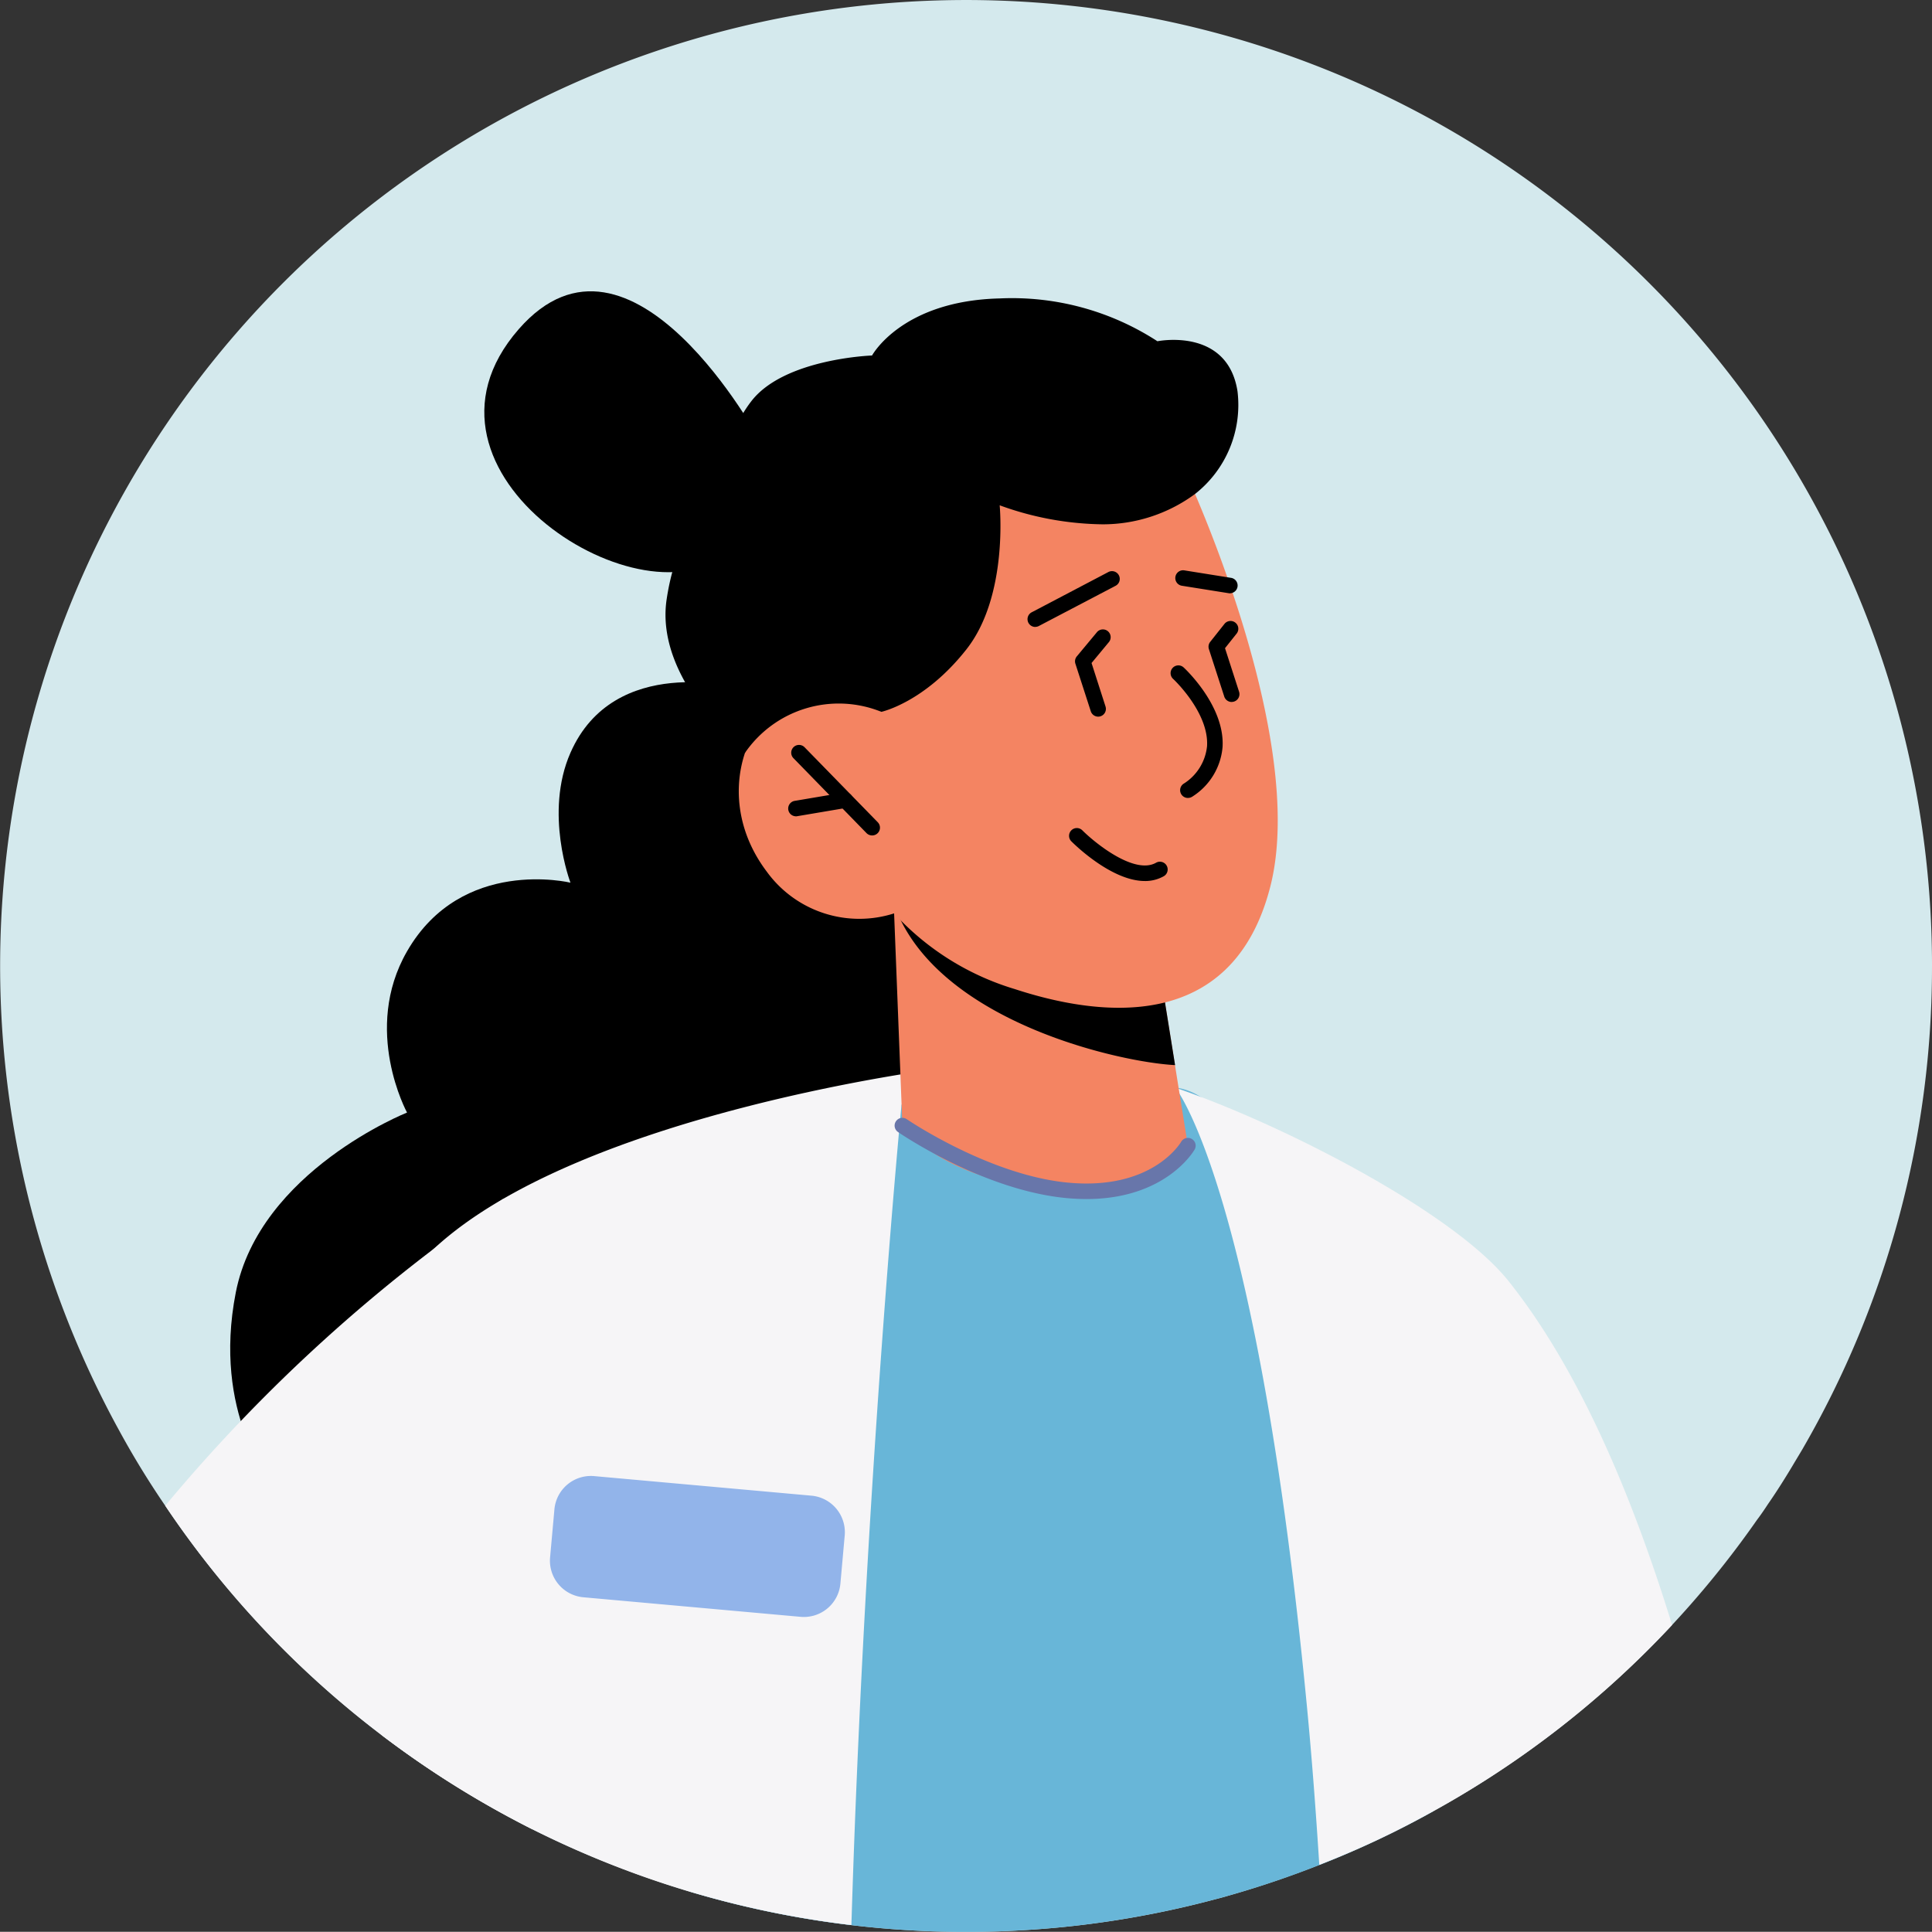 <svg id="グループ_23" data-name="グループ 23" xmlns="http://www.w3.org/2000/svg" xmlns:xlink="http://www.w3.org/1999/xlink" width="138.268" height="138.254" viewBox="0 0 138.268 138.254">
  <rect x="0" y="0" width="138.268" height="138.254" fill="#333333" stroke="none"/>
  <defs>
    <clipPath id="clip-path">
      <rect id="長方形_19" data-name="長方形 19" width="138.268" height="138.254" fill="none"/>
    </clipPath>
  </defs>
  <g id="グループ_22" data-name="グループ 22" transform="translate(0 0)" clip-path="url(#clip-path)">
    <path id="パス_35" data-name="パス 35" d="M138.268,69.127a68.764,68.764,0,0,1-9.3,34.634c-.227.383-.468.78-.695,1.163-.553.922-1.134,1.843-1.744,2.722-.241.369-.5.751-.78,1.12a68.7,68.7,0,0,1-23.194,20.869,64.562,64.562,0,0,1-8.138,3.828,68.966,68.966,0,0,1-6.578,2.226c-.326.1-.666.184-.992.269a68.852,68.852,0,0,1-17.721,2.3,68.784,68.784,0,0,1-19.706-2.864,70.266,70.266,0,0,1-11.327-4.48,69.563,69.563,0,0,1-10.817-6.762A68.757,68.757,0,0,1,11.824,107.76a62.123,62.123,0,0,1-3.275-5.345,69.13,69.13,0,1,1,129.72-33.288" transform="translate(0 0)" fill="#d4e9ed"/>
    <path id="パス_36" data-name="パス 36" d="M48.015,34.862s-8.909-2.5-12.042,4.625c-1.9,4.315,0,9.3,0,9.3S28.189,46.9,24.277,53.7c-3.237,5.617,0,11.539,0,11.539S13.725,69.426,12.023,78.105s2.553,13.613,2.553,13.613l51.195-9.19-.749-39.046Z" transform="translate(4.854 14.384)"/>
    <path id="パス_37" data-name="パス 37" d="M88.225,106.84a68.383,68.383,0,0,1-14.716,6.054c-.326.1-.666.184-.992.269a68.852,68.852,0,0,1-17.721,2.3,68.011,68.011,0,0,1-8.194-.482A68.511,68.511,0,0,1,35.09,112.6l-.78-9.669L48.345,55.349a94.3,94.3,0,0,1,21.421-.312c9.187.964,16.148,37.753,18.458,51.8" transform="translate(14.331 22.795)" fill="#68b6d8"/>
    <path id="パス_38" data-name="パス 38" d="M76.136,55.351,56.558,56.57s-2.637,27.347-3.587,58.721a68.791,68.791,0,0,1-33.656-13.624c-.709-16.814-.071-31.218,3.757-34.762C33.492,57.222,59.308,53.99,59.308,53.99L71.4,53.82s1.9.553,4.735,1.531" transform="translate(7.962 22.481)" fill="#f6f5f7"/>
    <path id="パス_39" data-name="パス 39" d="M94.882,93.358A68.723,68.723,0,0,1,77.77,106.7a64.565,64.565,0,0,1-8.138,3.828c-.241-3.785-.525-7.613-.893-11.427-3.473-36.052-9.059-43.736-9.4-44.19,7.471,2.538,19.876,8.846,23.86,13.865,4.849,6.1,8.662,14.787,11.682,24.583" transform="translate(24.786 22.936)" fill="#f6f5f7"/>
    <path id="パス_40" data-name="パス 40" d="M45.136,46.106,45.73,61.3s2.911,4.26,11.826,4.634c6.642.279,8.605-3.2,8.605-3.2L64.038,49.5,47.852,46.6Z" transform="translate(18.853 19.259)" fill="#f48462"/>
    <path id="パス_41" data-name="パス 41" d="M45.127,45.452a4.991,4.991,0,0,0,.5,1.449c3.7,7.456,15.783,10.146,19.62,10.341l-1.2-7.468Z" transform="translate(18.85 18.985)"/>
    <path id="パス_42" data-name="パス 42" d="M69.35,25.54s8.717,18.738,5.988,29.444-12.46,9.26-18.307,7.341a19.193,19.193,0,0,1-8.621-5.411A8.178,8.178,0,0,1,39.3,53.927c-3.741-4.952-1.647-10.789,1.415-12.187s6.791.749,6.791.749l-3.011-5.434S55.959,8.807,69.35,25.54" transform="translate(15.577 8.455)" fill="#f48462"/>
    <path id="パス_43" data-name="パス 43" d="M60.334,43.078a.556.556,0,0,1-.326-1.008,3.6,3.6,0,0,0,1.694-2.7c.146-2.407-2.4-4.79-2.43-4.815a.556.556,0,1,1,.756-.817c.121.112,2.962,2.77,2.784,5.7a4.663,4.663,0,0,1-2.153,3.537.554.554,0,0,1-.325.1" transform="translate(24.683 14.03)"/>
    <path id="パス_44" data-name="パス 44" d="M45.731,44.082a.559.559,0,0,1-.4-.167L40.1,38.55a.556.556,0,1,1,.8-.777l5.236,5.365a.556.556,0,0,1-.4.944" transform="translate(16.683 15.708)"/>
    <path id="パス_45" data-name="パス 45" d="M40.33,41.712a.556.556,0,0,1-.092-1.1l3.549-.6a.548.548,0,0,1,.641.455.556.556,0,0,1-.455.641l-3.549.6a.53.53,0,0,1-.094.007" transform="translate(16.614 16.708)"/>
    <path id="パス_46" data-name="パス 46" d="M63.257,30.439a.459.459,0,0,1-.088-.007L59.8,29.895a.556.556,0,1,1,.176-1.1l3.371.539a.556.556,0,0,1-.088,1.1" transform="translate(24.782 12.025)"/>
    <path id="パス_47" data-name="パス 47" d="M52.427,32.823a.556.556,0,0,1-.259-1.048L57.644,28.9a.556.556,0,1,1,.515.985l-5.475,2.869a.538.538,0,0,1-.257.064" transform="translate(21.666 12.046)"/>
    <path id="パス_48" data-name="パス 48" d="M62.663,37.15a.559.559,0,0,1-.53-.387l-1.1-3.4a.558.558,0,0,1,.095-.516l1.031-1.3a.557.557,0,0,1,.872.692L62.187,33.3l1.007,3.12a.557.557,0,0,1-.36.7.54.54,0,0,1-.17.027" transform="translate(25.484 13.089)"/>
    <path id="パス_49" data-name="パス 49" d="M55.925,38.013a.558.558,0,0,1-.53-.387l-1.1-3.4a.555.555,0,0,1,.1-.527l1.426-1.713a.556.556,0,1,1,.853.712L55.45,34.174l1,3.112a.555.555,0,0,1-.529.727" transform="translate(22.669 13.276)"/>
    <path id="パス_50" data-name="パス 50" d="M59.389,45.591c-2.326,0-4.917-2.5-5.258-2.84a.556.556,0,0,1,.785-.788c.947.941,3.741,3.193,5.281,2.317a.556.556,0,0,1,.549.967,2.711,2.711,0,0,1-1.357.345" transform="translate(22.543 17.461)"/>
    <path id="パス_51" data-name="パス 51" d="M34.61,105.635a69.564,69.564,0,0,1-10.817-6.762A68.757,68.757,0,0,1,8.34,82.484,117.316,117.316,0,0,1,32.554,60.51Z" transform="translate(3.484 25.275)" fill="#f6f5f7"/>
    <path id="パス_52" data-name="パス 52" d="M58.888,62.241c-.442,0-.906-.021-1.394-.065-5.939-.547-11.843-4.562-12.092-4.732a.556.556,0,1,1,.631-.916c.058.04,5.917,4.021,11.563,4.541,5.966.55,7.99-2.787,8.074-2.929a.556.556,0,0,1,.963.556c-.089.155-2.1,3.546-7.745,3.546" transform="translate(18.864 23.571)" fill="#6876aa"/>
    <path id="パス_53" data-name="パス 53" d="M49.045,44.653s3.1-.665,6.1-4.49,2.365-10.291,2.365-10.291a22.183,22.183,0,0,0,7.378,1.361,11.128,11.128,0,0,0,6.6-2.169A8.1,8.1,0,0,0,74.529,21.7C73.8,17.108,68.8,18.131,68.8,18.131a19.1,19.1,0,0,0-11.293-3.064c-7.019.17-9.131,4.084-9.131,4.084s-6.262.214-8.627,3.255-2.365,7.45-2.365,7.45-2.817.853-3.706,6.731,5.61,10.993,5.61,10.993a8.141,8.141,0,0,1,9.752-2.928" transform="translate(14.034 6.291)"/>
    <path id="パス_54" data-name="パス 54" d="M44.182,25.407s-9.228-17.187-17.263-8c-9.075,10.376,9.36,21.611,14.975,15.824s2.288-7.827,2.288-7.827" transform="translate(10.212 6.143)"/>
    <path id="パス_55" data-name="パス 55" d="M45.7,84.589l-15.547-1.4a2.627,2.627,0,0,1-2.38-2.85l.31-3.441a2.625,2.625,0,0,1,2.85-2.38l15.547,1.4a2.626,2.626,0,0,1,2.379,2.85l-.309,3.442a2.624,2.624,0,0,1-2.85,2.379" transform="translate(11.595 31.123)" fill="#92b4ea"/>
  </g>
</svg>
